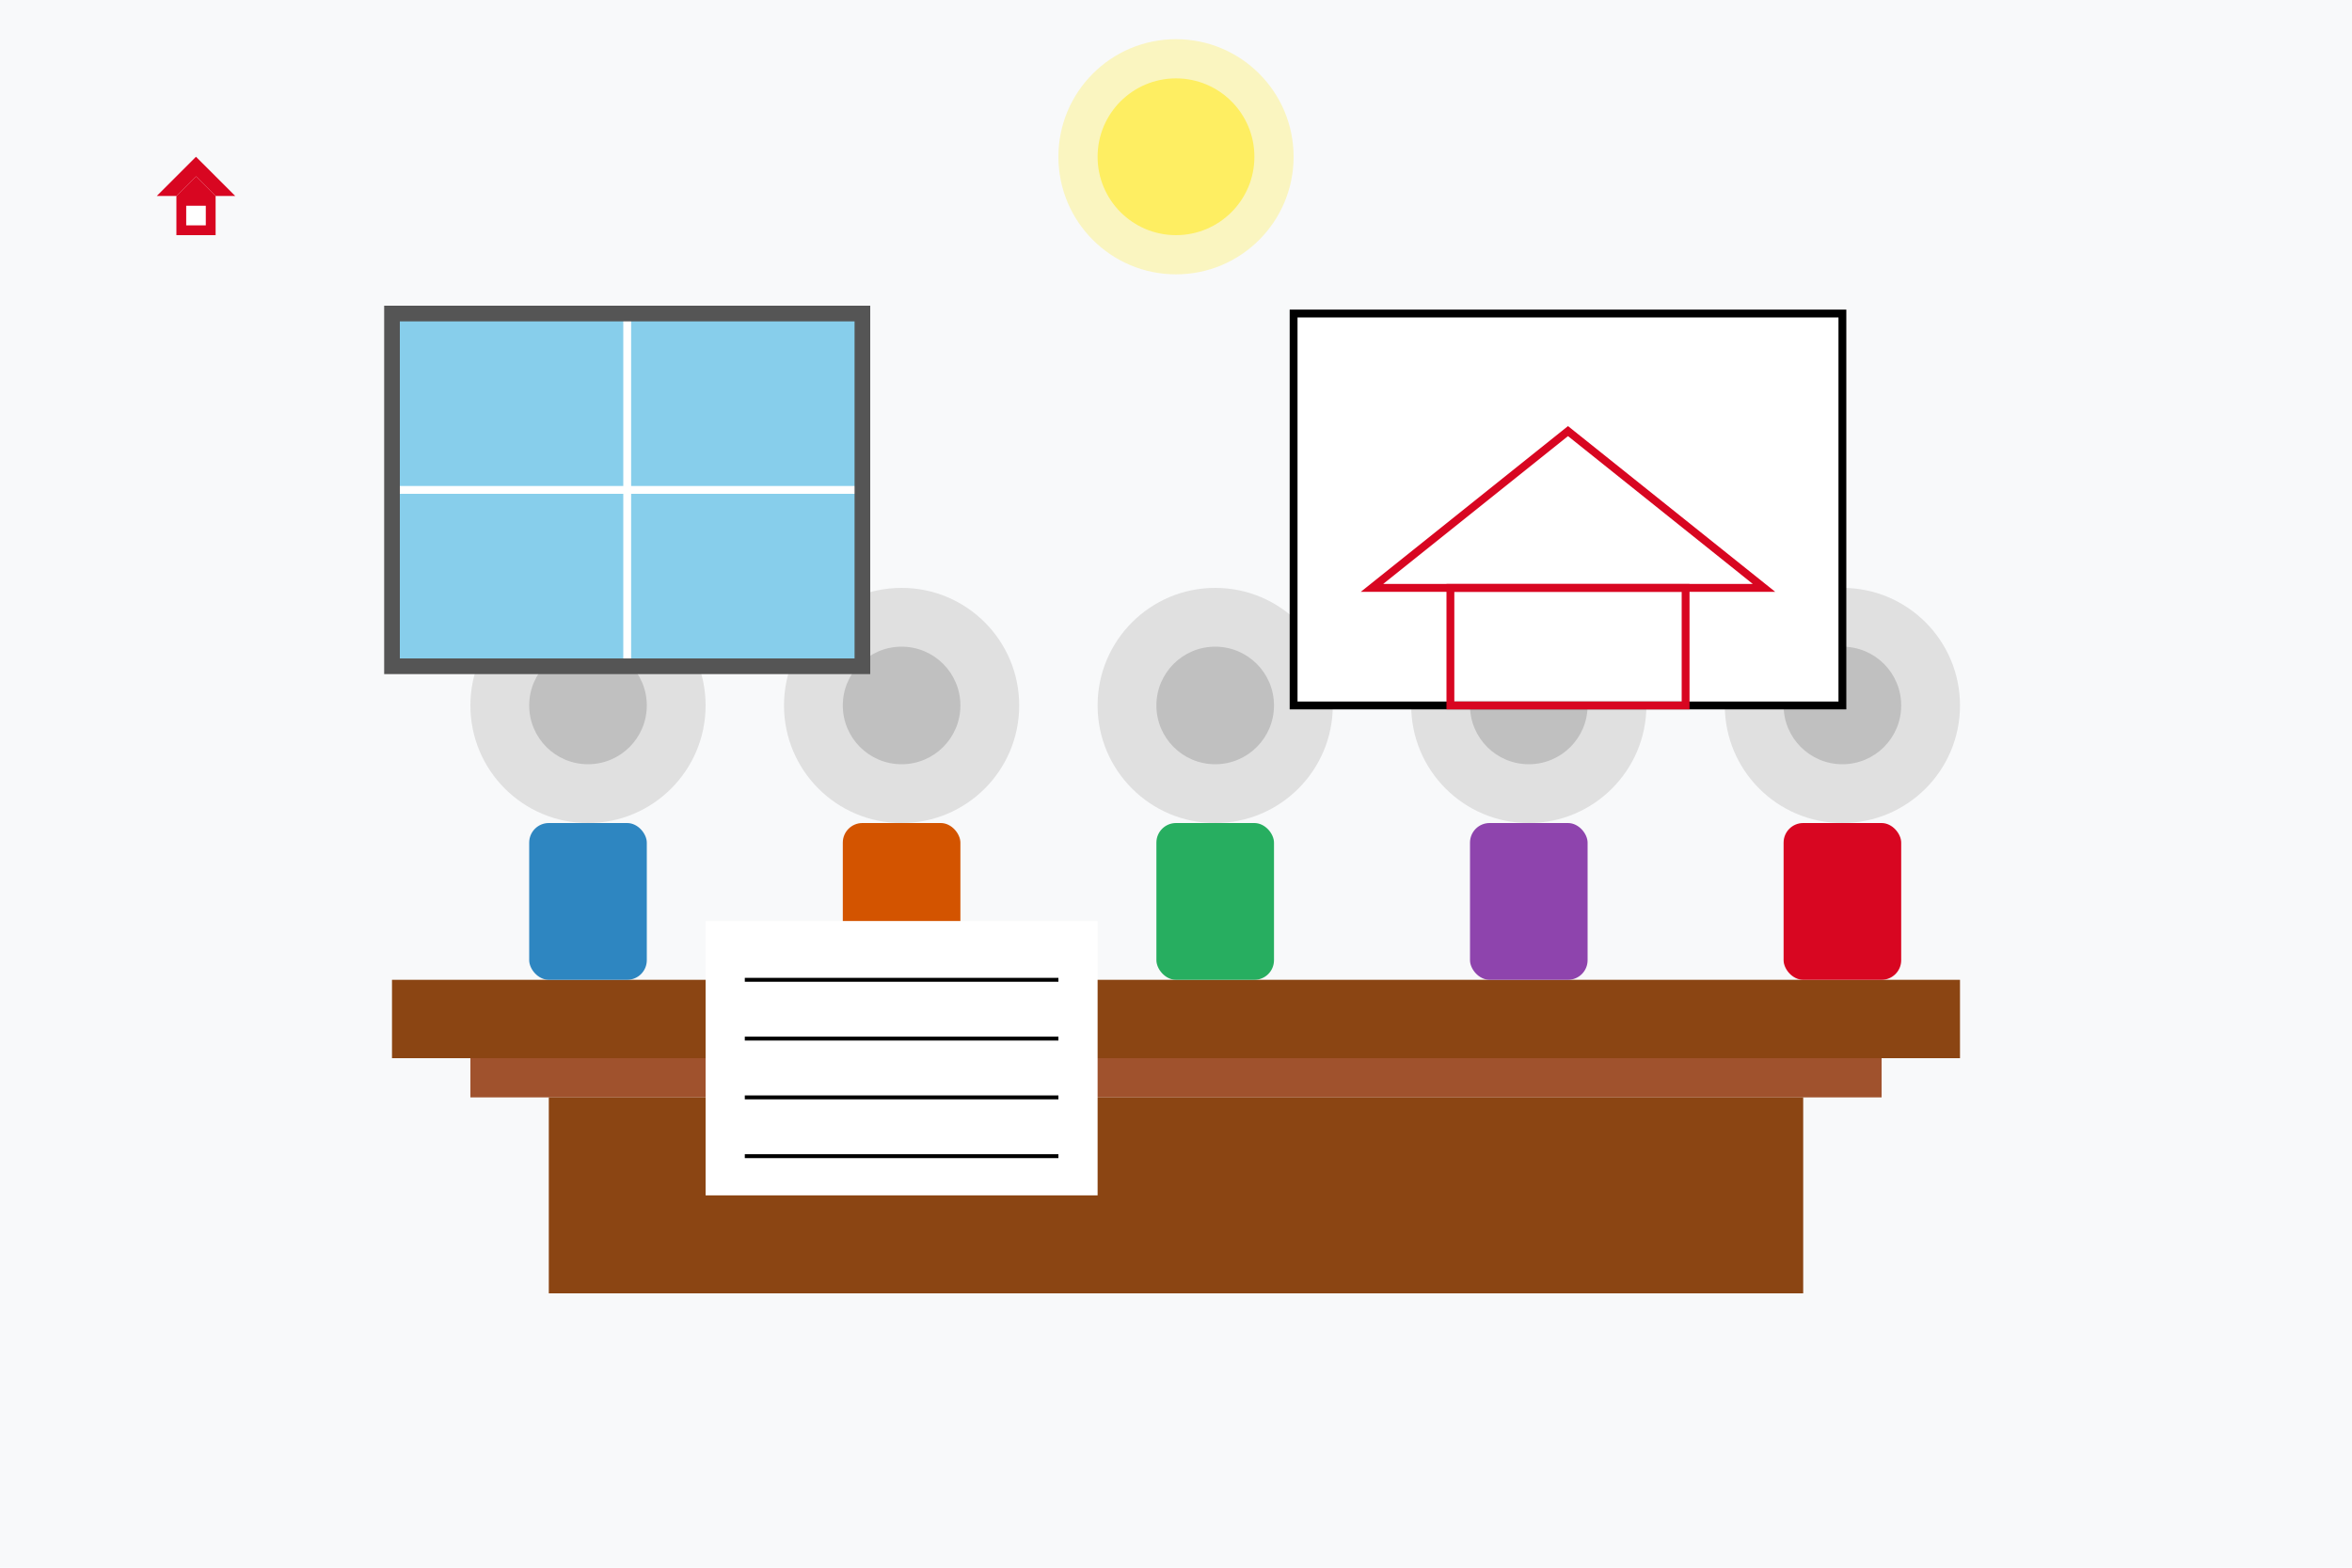 <?xml version="1.0" encoding="UTF-8" standalone="no"?>
<svg xmlns="http://www.w3.org/2000/svg" width="600" height="400" viewBox="0 0 600 400">
  <!-- Background -->
  <rect width="600" height="400" fill="#F8F9FA"/>
  
  <!-- Conference table -->
  <rect x="100" y="250" width="400" height="20" fill="#8B4513"/>
  <rect x="120" y="270" width="360" height="10" fill="#A0522D"/>
  <rect x="140" y="280" width="320" height="50" fill="#8B4513"/>
  
  <!-- People in meeting (abstract representation) -->
  <!-- Person 1 -->
  <circle cx="150" cy="180" r="30" fill="#E0E0E0"/>
  <circle cx="150" cy="180" r="15" fill="#C0C0C0"/>
  <rect x="135" y="210" width="30" height="40" rx="5" fill="#2E86C1"/>
  
  <!-- Person 2 -->
  <circle cx="230" cy="180" r="30" fill="#E0E0E0"/>
  <circle cx="230" cy="180" r="15" fill="#C0C0C0"/>
  <rect x="215" y="210" width="30" height="40" rx="5" fill="#D35400"/>
  
  <!-- Person 3 -->
  <circle cx="310" cy="180" r="30" fill="#E0E0E0"/>
  <circle cx="310" cy="180" r="15" fill="#C0C0C0"/>
  <rect x="295" y="210" width="30" height="40" rx="5" fill="#27AE60"/>
  
  <!-- Person 4 -->
  <circle cx="390" cy="180" r="30" fill="#E0E0E0"/>
  <circle cx="390" cy="180" r="15" fill="#C0C0C0"/>
  <rect x="375" y="210" width="30" height="40" rx="5" fill="#8E44AD"/>
  
  <!-- Person 5 -->
  <circle cx="470" cy="180" r="30" fill="#E0E0E0"/>
  <circle cx="470" cy="180" r="15" fill="#C0C0C0"/>
  <rect x="455" y="210" width="30" height="40" rx="5" fill="#D80621"/>
  
  <!-- Blueprint/documents on table -->
  <rect x="180" y="235" width="100" height="70" fill="#FFFFFF"/>
  <line x1="190" y1="250" x2="270" y2="250" stroke="#000000" stroke-width="1"/>
  <line x1="190" y1="265" x2="270" y2="265" stroke="#000000" stroke-width="1"/>
  <line x1="190" y1="280" x2="270" y2="280" stroke="#000000" stroke-width="1"/>
  <line x1="190" y1="295" x2="270" y2="295" stroke="#000000" stroke-width="1"/>
  
  <!-- House blueprint on wall -->
  <rect x="330" y="80" width="140" height="100" fill="#FFFFFF" stroke="#000000" stroke-width="2"/>
  <polygon points="350,150 450,150 400,110" fill="none" stroke="#D80621" stroke-width="2"/>
  <rect x="370" y="150" width="60" height="30" fill="none" stroke="#D80621" stroke-width="2"/>
  
  <!-- Room lighting -->
  <circle cx="300" cy="40" r="20" fill="#FFEB3B" opacity="0.7"/>
  <circle cx="300" cy="40" r="30" fill="#FFEB3B" opacity="0.3"/>
  
  <!-- Window with view -->
  <rect x="100" y="80" width="120" height="90" fill="#87CEEB"/>
  <line x1="160" y1="80" x2="160" y2="170" stroke="#FFFFFF" stroke-width="2"/>
  <line x1="100" y1="125" x2="220" y2="125" stroke="#FFFFFF" stroke-width="2"/>
  <rect x="100" y="80" width="120" height="90" fill="none" stroke="#555555" stroke-width="4"/>
  
  <!-- NorthCraft Homes logo (simplified) -->
  <g transform="translate(40,40) scale(0.5)">
    <path d="M20 0L40 20H30L20 10L10 20H0L20 0Z" fill="#D80621"/>
    <path d="M20 10L30 20V40H10V20L20 10Z" fill="#D80621"/>
    <path d="M15 25H25V35H15V25Z" fill="white"/>
  </g>
</svg>